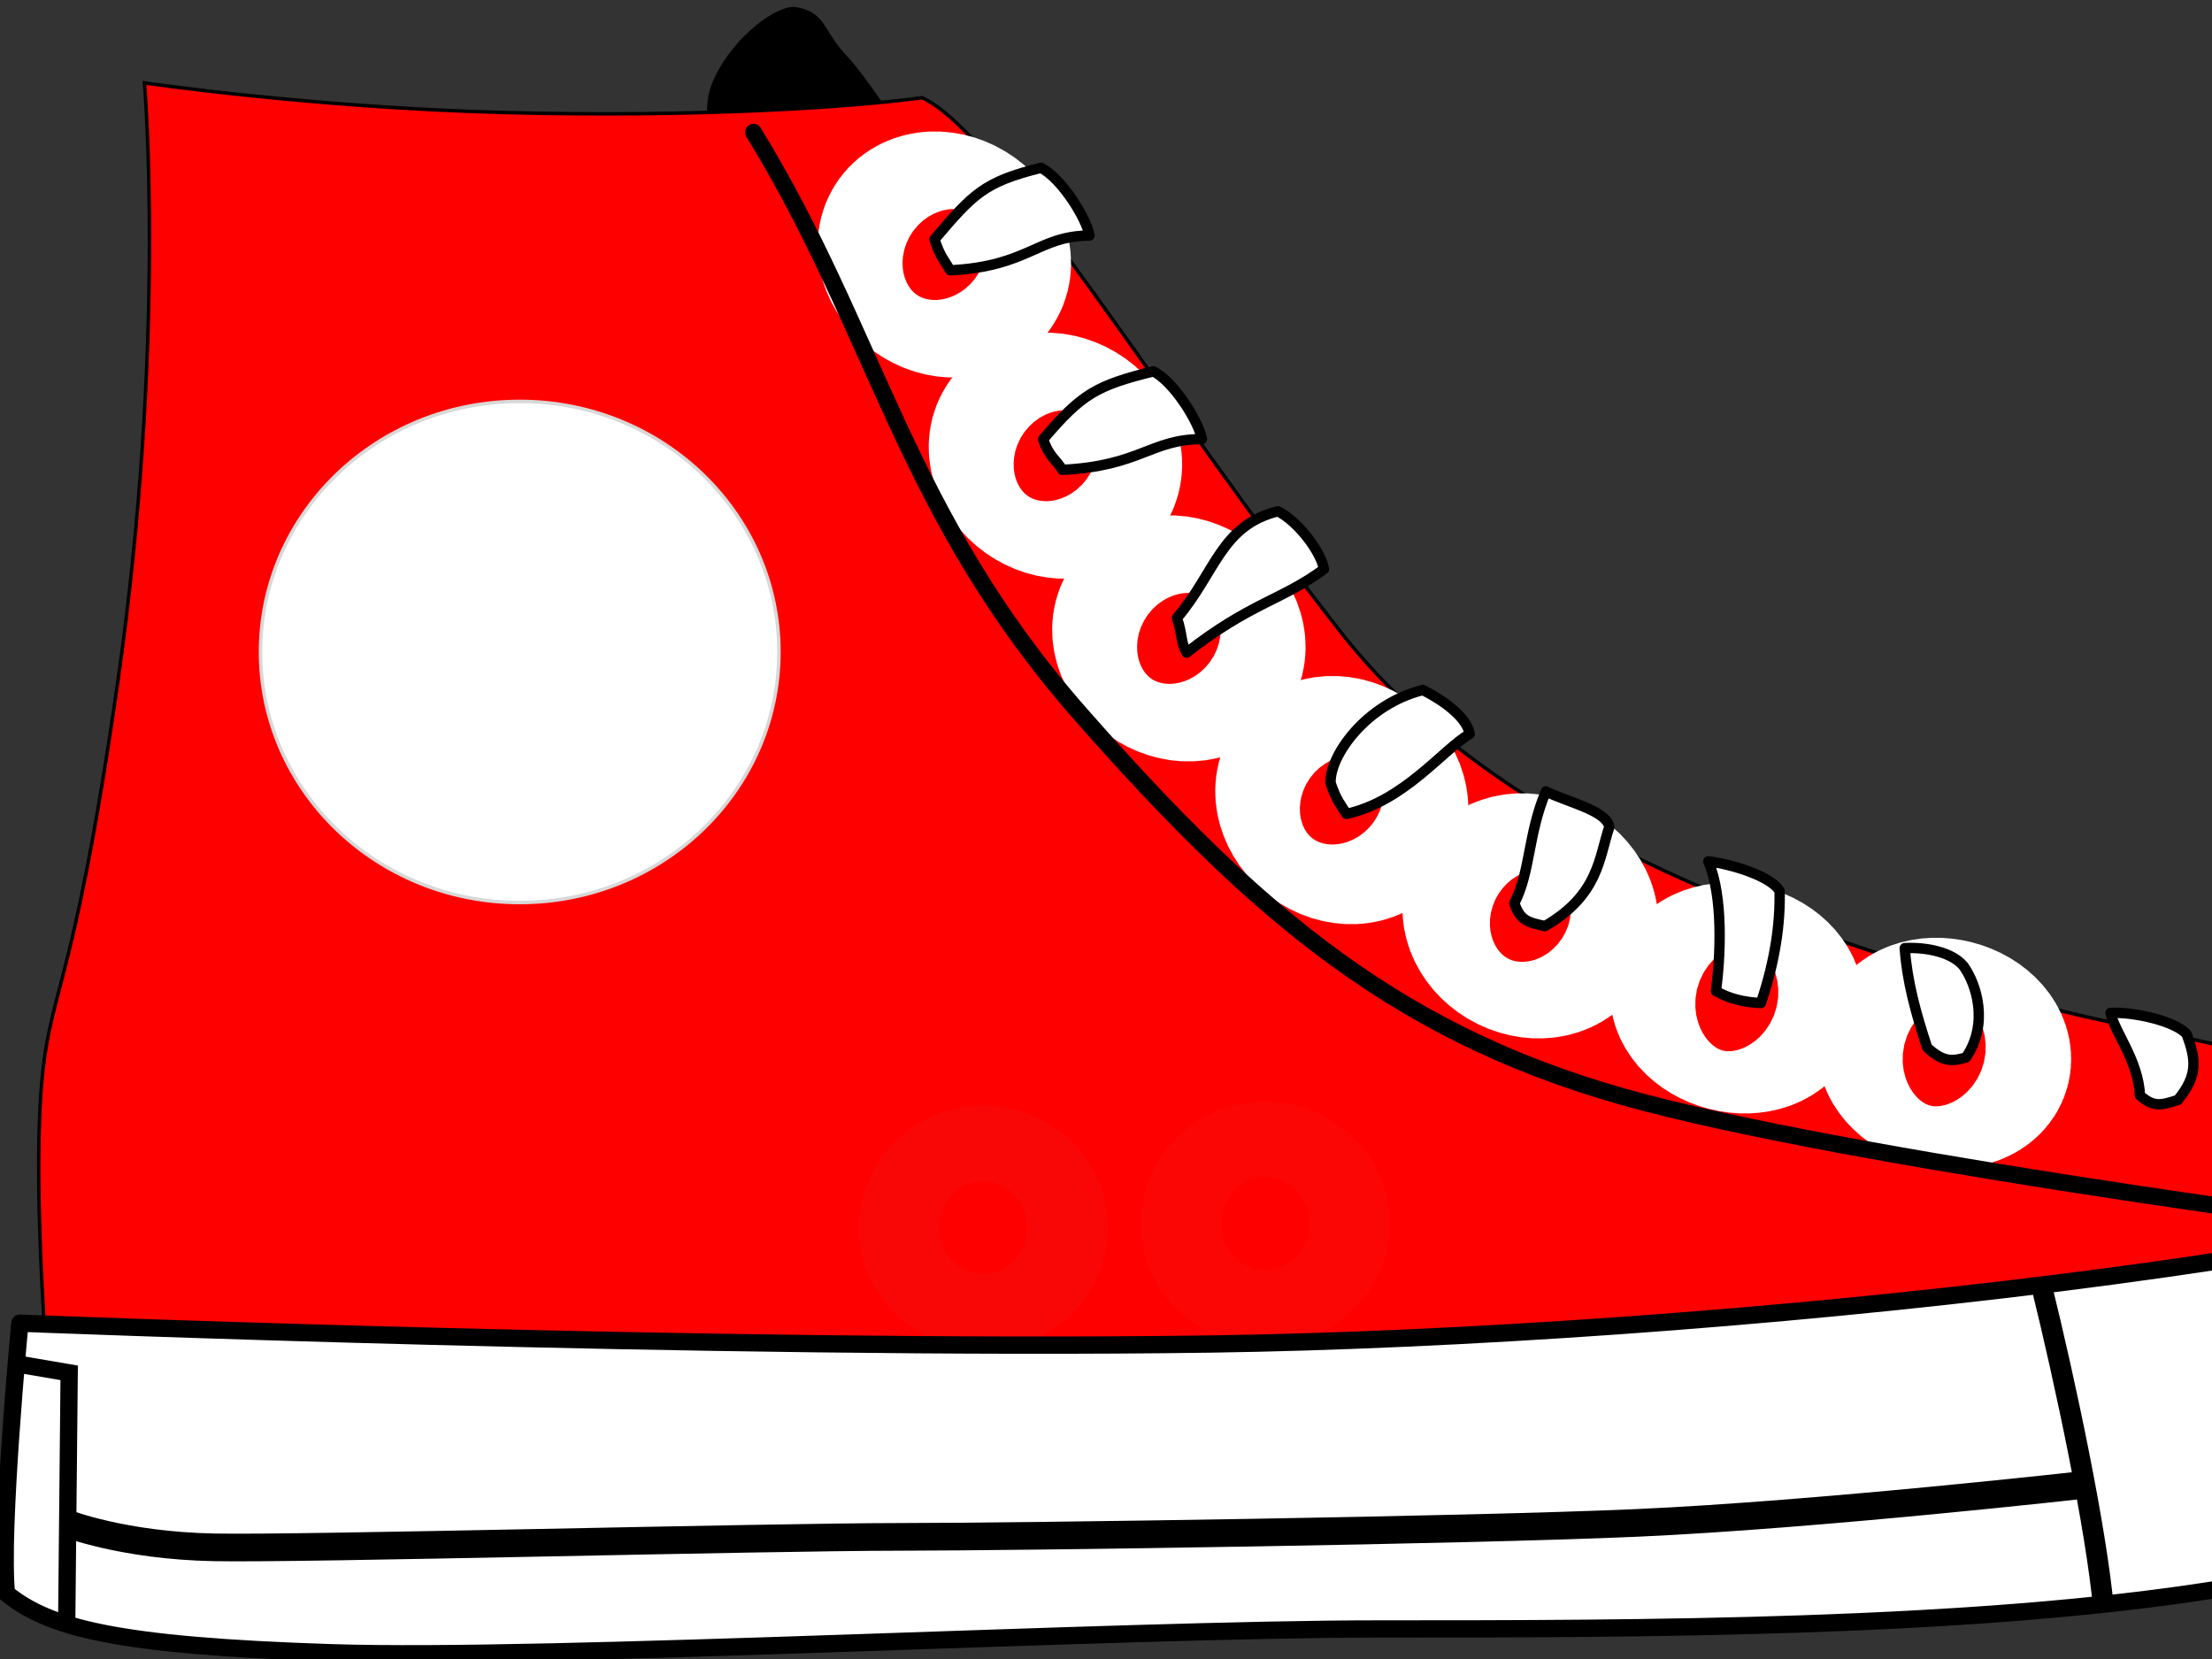 <?xml version="1.0"?><svg width="640" height="480" xmlns="http://www.w3.org/2000/svg">
 <rect width="100%" height="100%" fill="#333333" stroke="none"/>
 <title>white shoe</title>
 <g>
  <path fill="#000000" stroke="#000000" stroke-width="1px" id="path3946" d="m205.729,43.276c-0.52,-10.019 -1.695,-13.926 1.505,-20.678c5.584,-11.78 17.916,-20.944 23.138,-20.036c8.214,1.429 7.5,6.786 13.929,13.571c6.429,6.786 16.786,23.214 16.786,23.214l-55.357,3.929z"/>
  <path fill="#ff0000" stroke="#000000" stroke-width="1px" id="path3015" d="m41.801,23.991c0,0 6.429,75 -7.857,174.286c-13.23,91.946 -20,87.143 -22.143,118.571c-2.143,31.429 2.143,82.857 2.143,82.857c0,0 321.429,7.143 410,2.143c88.571,-5 301.429,-41.429 301.429,-41.429c0,0 -1.429,-27.143 -30.714,-42.143c-29.286,-15 -86.429,-20 -120,-32.143c-33.571,-12.143 -134.286,-36.429 -186.429,-102.857c-52.143,-66.429 -98.802,-144.561 -121.429,-155c-20.911,2.825 -65,5.714 -120.714,4.286c-55.714,-1.429 -104.286,-8.571 -104.286,-8.571l-0,0l-0,0z"/>
  <path fill="#ffffff" stroke="#d8d8d8" stroke-miterlimit="4" stroke-dashoffset="0" d="m225.372,188.634c0,40.041 -33.579,72.5 -75,72.5c-41.421,0 -75,-32.459 -75,-72.5c0,-40.041 33.579,-72.5 75,-72.5c41.421,0 75,32.459 75,72.5z" id="path3017"/>
  <path fill="none" stroke="#f90707" stroke-width="48.765" stroke-miterlimit="4" stroke-dashoffset="0" d="m296.13,355.205c0,6.021 -5.2,10.901 -11.616,10.901c-6.415,0 -11.616,-4.881 -11.616,-10.901c0,-6.021 5.2,-10.901 11.616,-10.901c6.415,0 11.616,4.881 11.616,10.901z" id="path3017-0"/>
  <path fill="none" stroke="#fc0505" stroke-width="48.765" stroke-miterlimit="4" stroke-dashoffset="0" d="m377.702,353.991c0,6.021 -5.2,10.901 -11.616,10.901c-6.415,0 -11.616,-4.881 -11.616,-10.901c0,-6.021 5.2,-10.901 11.616,-10.901c6.415,0 11.616,4.881 11.616,10.901z" id="path3017-0-3"/>
  <path fill="none" stroke="#ffffff" stroke-width="48.767" stroke-miterlimit="4" stroke-dashoffset="0" d="m284.452,80.363c-2.757,4.959 -10.016,5.966 -16.214,2.249c-6.198,-3.717 -8.988,-10.749 -6.232,-15.708c2.757,-4.959 10.016,-5.966 16.214,-2.249c6.198,3.717 8.988,10.749 6.232,15.708z" id="path3017-0-38"/>
  <path fill="none" stroke="#ffffff" stroke-width="48.767" stroke-miterlimit="4" stroke-dashoffset="0" d="m316.595,138.577c-2.757,4.959 -10.016,5.966 -16.214,2.249c-6.198,-3.717 -8.988,-10.749 -6.232,-15.708c2.757,-4.959 10.016,-5.966 16.214,-2.249c6.198,3.717 8.988,10.749 6.232,15.708z" id="path3017-0-38-5"/>
  <path fill="none" stroke="#ffffff" stroke-width="48.767" stroke-miterlimit="4" stroke-dashoffset="0" d="m352.309,191.434c-2.757,4.959 -10.016,5.966 -16.214,2.249c-6.198,-3.717 -8.988,-10.749 -6.232,-15.708c2.757,-4.959 10.016,-5.966 16.214,-2.249c6.198,3.717 8.988,10.749 6.232,15.708z" id="path3017-0-38-8"/>
  <path fill="none" stroke="#ffffff" stroke-width="48.767" stroke-miterlimit="4" stroke-dashoffset="0" d="m399.41,238.407c-2.746,5.096 -9.979,6.131 -16.154,2.312c-6.175,-3.82 -8.955,-11.048 -6.208,-16.144c2.746,-5.096 9.979,-6.131 16.154,-2.312c6.175,3.82 8.955,11.048 6.208,16.144z" id="path3017-0-38-6"/>
  <path fill="none" stroke="#ffffff" stroke-width="48.767" stroke-miterlimit="4" stroke-dashoffset="0" d="m455.013,269.86c-1.82,5.496 -8.763,7.771 -15.507,5.082c-6.745,-2.689 -10.737,-9.325 -8.917,-14.821c1.82,-5.496 8.763,-7.771 15.507,-5.082c6.745,2.689 10.737,9.325 8.917,14.821z" id="path3017-0-38-6-2"/>
  <path fill="none" stroke="#ffffff" stroke-width="48.767" stroke-miterlimit="4" stroke-dashoffset="0" d="m514.446,292.733c-1.778,4.466 -8.561,6.314 -15.15,4.129c-6.589,-2.185 -10.49,-7.577 -8.712,-12.043c1.778,-4.466 8.561,-6.314 15.15,-4.129c6.589,2.185 10.49,7.577 8.712,12.043z" id="path3017-0-38-6-2-3"/>
  <path fill="none" stroke="#ffffff" stroke-width="48.767" stroke-miterlimit="4" stroke-dashoffset="0" d="m574.446,308.662c-1.778,4.466 -8.561,6.314 -15.15,4.129c-6.589,-2.185 -10.49,-7.577 -8.712,-12.043c1.778,-4.466 8.561,-6.314 15.15,-4.129c6.589,2.185 10.49,7.577 8.712,12.043z" id="path3017-0-38-6-2-3-9"/>
  <path fill="#ffffff" stroke="#000000" stroke-width="5" stroke-miterlimit="4" id="path3944" d="m791.143,336.316c-6.429,-12.143 -15.351,-21.733 -27.914,-24.825c-26.017,-6.403 -76.071,-1.964 -91.429,-0.179c-15.357,1.786 31.964,38.75 50.714,49.464c13.118,-5.408 60.524,-13.726 68.628,-24.461z"/>
  <path fill="#ffffff" stroke="#000000" stroke-width="5" stroke-linejoin="round" stroke-miterlimit="4" id="path3934" d="m5.747,382.827c0,0 201.352,8.064 344.452,6.041c141.847,-2.005 365.824,-24.965 441.602,-60.592c2.32,6.836 10.571,13.313 13.441,21.256c3.394,9.395 12.944,47.157 7.23,61.443c-5.715,14.286 -99.243,37.388 -170.671,48.817c-71.429,11.428 -167.23,11.515 -242.944,11.515c-75.714,0 -239.993,8.896 -302.85,6.883c-62.971,-2.017 -81.923,-7.315 -94.12,-17.143c-1.909,-17.698 3.86,-78.22 3.86,-78.22l-0,0l0,0z"/>
  <path fill="none" stroke="#000000" stroke-width="6" stroke-miterlimit="4" id="path3936" d="m590.372,370.776c7.5,30.357 16.071,71.429 18.214,94.286"/>
  <path fill="none" stroke="#000000" stroke-width="5" stroke-miterlimit="4" id="path3938" d="m5.372,394.705l14.643,2.5l-0.714,72.143"/>
  <path fill="none" stroke="#000000" stroke-width="8" stroke-miterlimit="4" id="path3940" d="m19.301,440.776c0,0 16.37,6.413 42.634,6.918c26.264,0.505 158.089,-3.002 198.495,-3.03c35.864,-0.025 164.641,-1.884 213.142,-4.041c52.515,-2.335 130.31,-11.112 130.31,-11.112"/>
  <path fill="none" stroke="#000000" stroke-width="4.874" stroke-linecap="round" stroke-miterlimit="4" id="path3942" d="m218.013,38.275c35.772,58.209 43.506,110.29 94.747,168.499c51.241,58.209 92.813,93.951 163.39,112.333c70.577,18.382 224.298,37.785 224.298,37.785"/>
  <path fill="#ffffff" stroke="#000000" stroke-width="3" stroke-linejoin="round" stroke-miterlimit="4" id="path3948" d="m270.372,69.259c1.696,5.089 2.805,5.982 4.583,8.953c22.659,-1.138 25.335,-9.999 40.272,-10.059c-0.787,-4.803 -7.98,-16.523 -14.03,-19.599c-16.483,4.065 -19.671,7.583 -30.825,20.705z"/>
  <path fill="#ffffff" stroke="#000000" stroke-width="3" stroke-linejoin="round" stroke-miterlimit="4" id="path3948-9" d="m301.817,127.082c1.696,5.089 3.787,5.893 5.566,8.864c22.659,-1.138 25.424,-8.839 40.361,-8.898c-0.787,-4.803 -7.98,-16.523 -14.03,-19.599c-16.483,4.065 -20.742,6.512 -31.896,19.634z"/>
  <path fill="#ffffff" stroke="#000000" stroke-width="3" stroke-linejoin="round" stroke-miterlimit="4" id="path3948-0" d="m340.532,178.809c1.696,5.089 1.019,7.054 2.798,10.024c18.552,-14.53 27.656,-15.178 39.736,-24.166c-0.787,-4.803 -7.265,-13.666 -13.316,-16.742c-16.483,4.065 -18.064,17.762 -29.218,30.884z"/>
  <path fill="#ffffff" stroke="#000000" stroke-width="3" stroke-linejoin="round" stroke-miterlimit="4" id="path3948-2" d="m384.979,226.538c1.696,5.089 2.805,5.982 4.583,8.953c16.725,-3.663 27.86,-18.586 35.663,-23.128c-0.787,-4.803 -7.475,-9.641 -13.525,-12.717c-16.483,4.065 -27.058,19.073 -26.721,26.892z"/>
  <path fill="#ffffff" stroke="#000000" stroke-width="3" stroke-linejoin="round" stroke-miterlimit="4" id="path3948-2-9" d="m438.15,261.309c1.696,5.089 3.934,5.555 8.869,6.631c15.62,-9.048 15.628,-19.925 18.609,-28.664c-0.787,-4.803 -12.296,-7.23 -18.347,-10.306c-5.233,12.458 -4.468,23.359 -9.132,32.339z"/>
  <path fill="#ffffff" stroke="#000000" stroke-width="3" stroke-linejoin="round" stroke-miterlimit="4" id="path3948-2-9-1" d="m496.486,286.753c3.714,2.182 8.122,3.243 13.001,3.451c4.26,-12.708 5.598,-23.185 5.411,-32.416c-2.382,-4.244 -13.901,-7.766 -20.639,-8.587c4.394,10.34 3.538,27.519 2.227,37.552z"/>
  <path fill="#ffffff" stroke="#000000" stroke-width="3" stroke-linejoin="round" stroke-miterlimit="4" id="path3948-2-9-1-5" d="m557.592,303.109c4.014,3.559 6.437,4.359 11.249,2.824c6.604,-9.711 3.067,-21.155 -0.741,-26.426c-3.083,-3.766 -10.223,-5.543 -17.001,-5.182c0.687,9.618 3.138,18.55 6.493,28.784z"/>
  <path fill="#ffffff" stroke="#000000" stroke-width="3" stroke-linejoin="round" stroke-miterlimit="4" id="path3948-2-9-1-3" d="m619.153,316.932c4.014,3.559 6.184,2.844 10.997,1.308c5.973,-7.312 5.087,-11.938 2.542,-18.976c-3.083,-3.766 -15.274,-6.553 -22.052,-6.192c1.192,5.577 8.062,13.751 8.514,23.859z"/>
  <title>Layer 1</title>
 </g>
</svg>